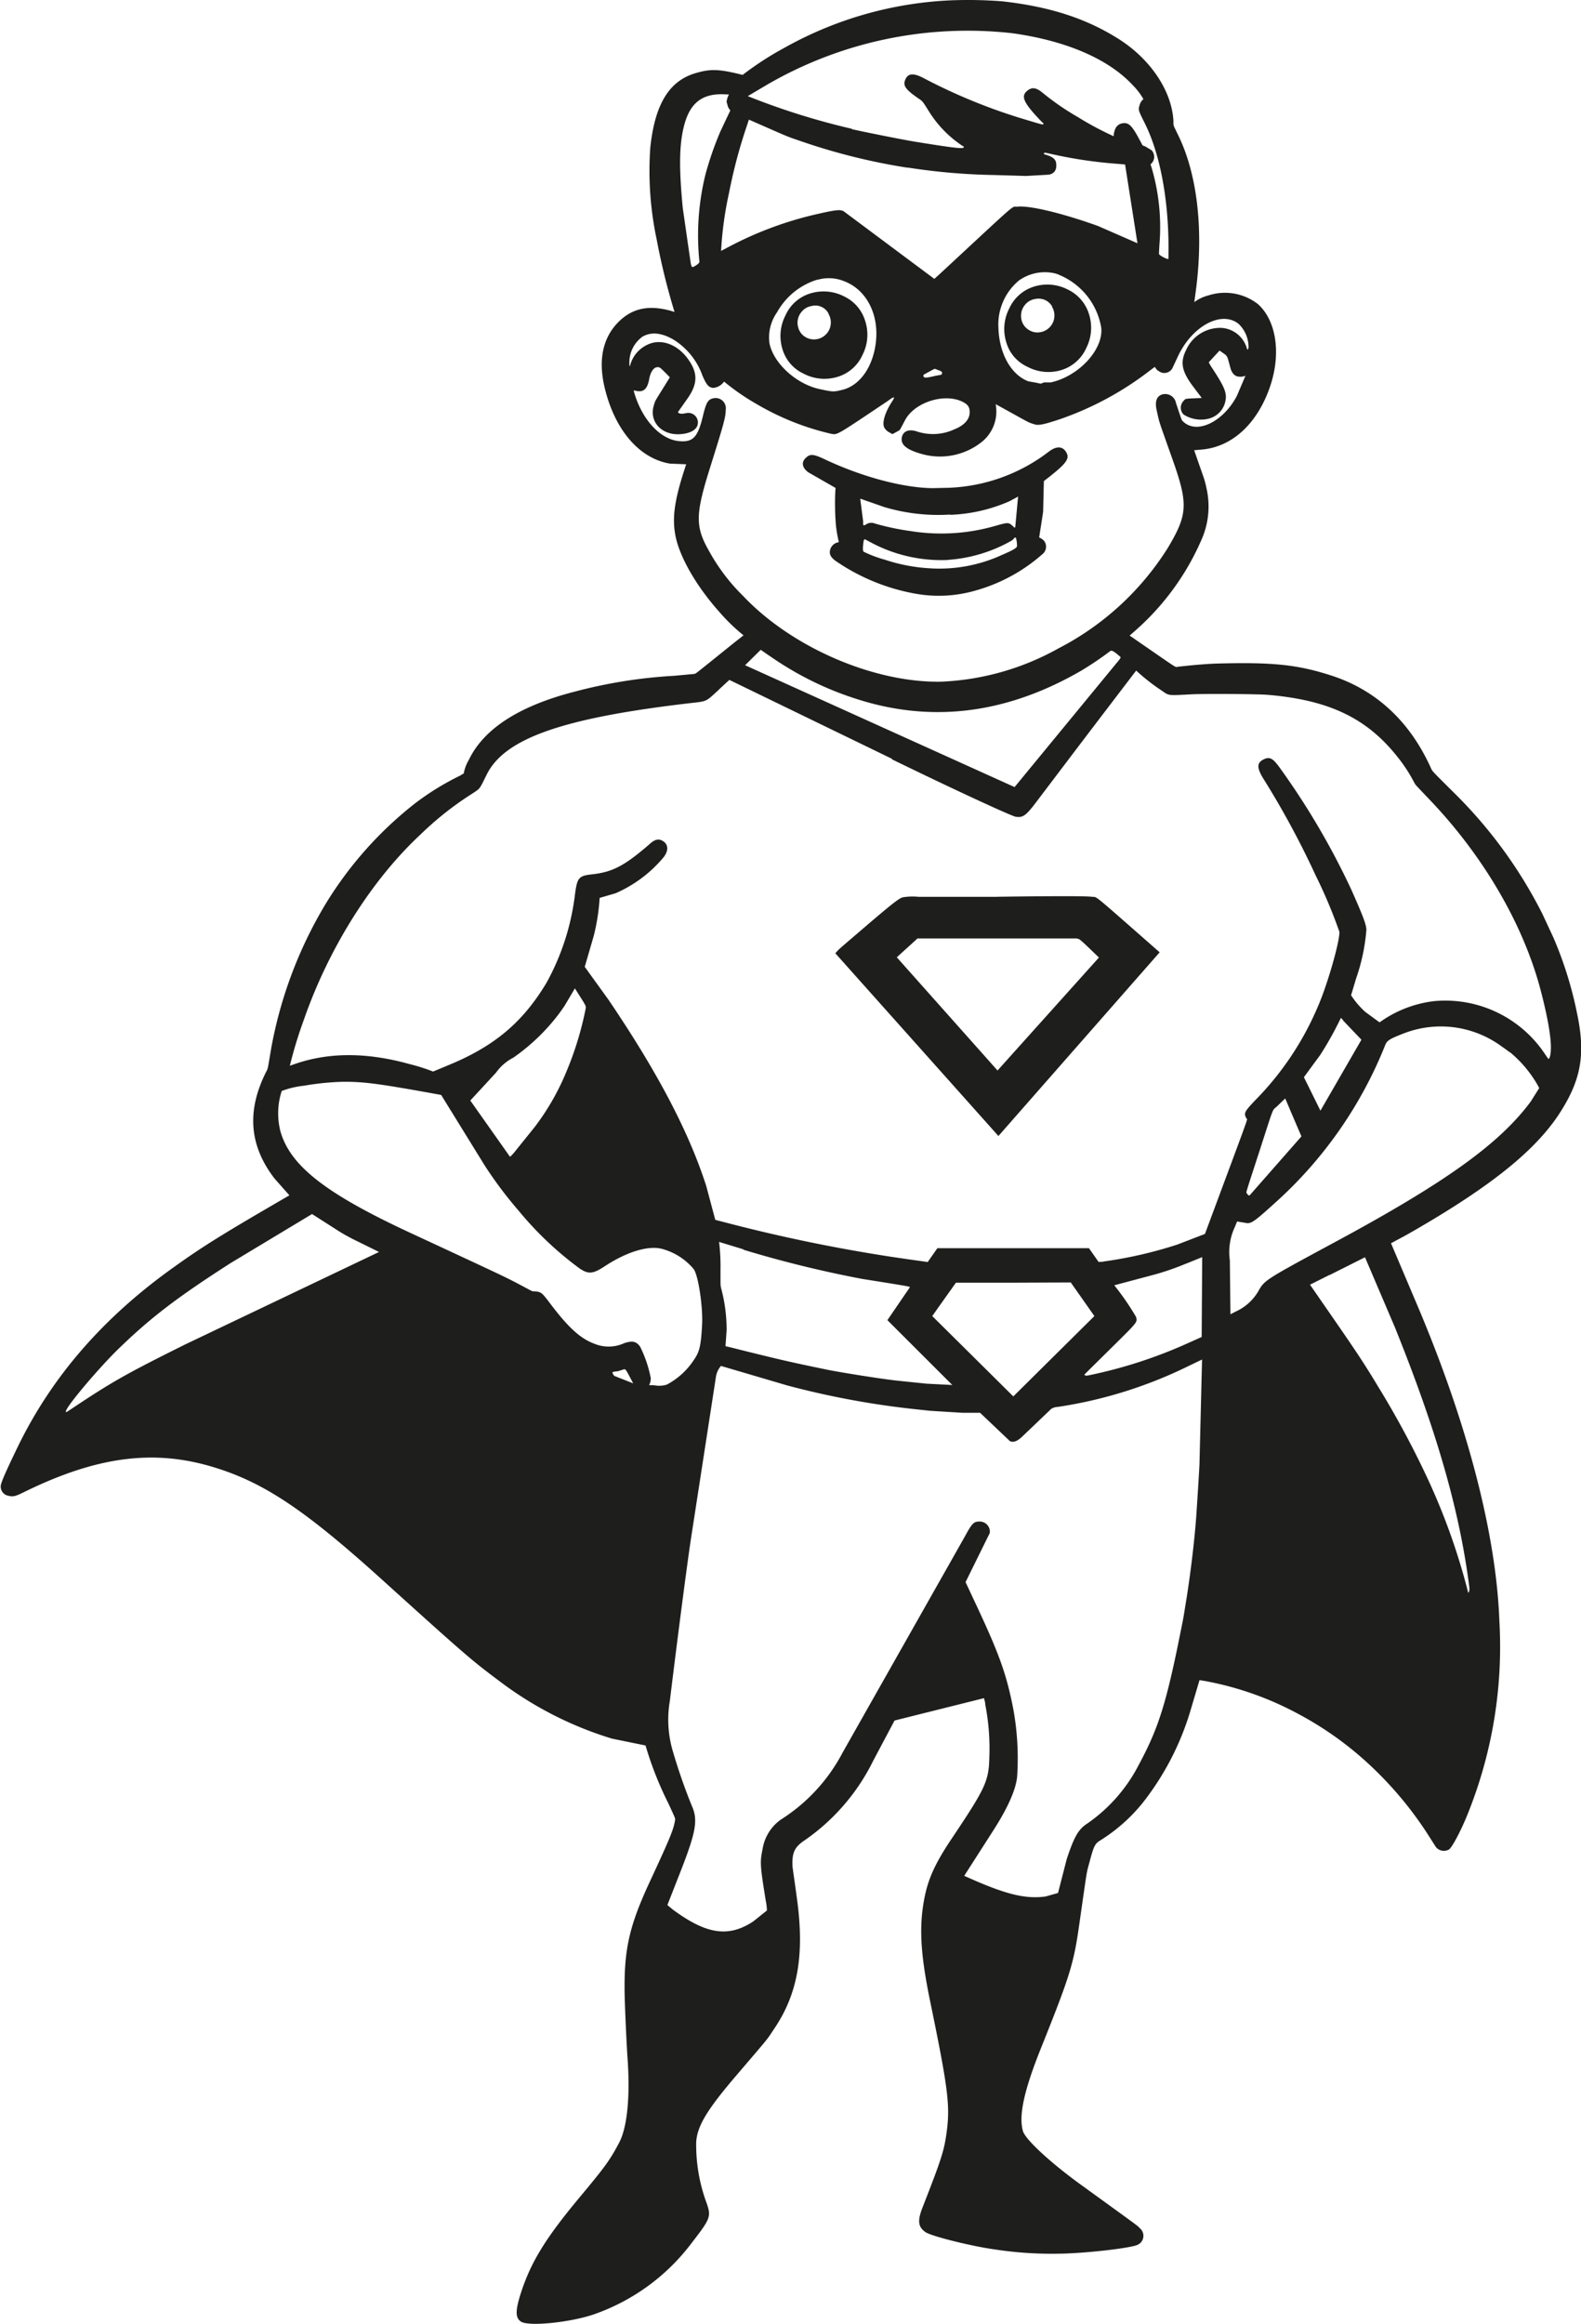<svg xmlns="http://www.w3.org/2000/svg" viewBox="0 0 212.19 311.81"><defs><style>.cls-1{fill:#1e1e1d;}.cls-2{fill:#1d1d1b;}</style></defs><g id="Lag_2" data-name="Lag 2"><g id="Lag_1-2" data-name="Lag 1"><path class="cls-1" d="M161.9,65.4h0a11,11,0,0,1-.6,6.92,34.56,34.56,0,0,1-9.07,12.42l-.62.54c7,4.82,6,4.22,6.52,4.18,2.26-.25,4.06-.4,5.43-.43,7.32-.19,10.61.16,15.11,1.61,5.89,1.9,10.41,6,13.26,12.16.37.78-.08.29,3.1,3.46A62,62,0,0,1,207,122.61l1.48,3.18a51.22,51.22,0,0,1,3.17,10.13c1.13,5.31.62,8.68-2,12.93-3.17,5.2-9.21,10.14-20.07,16.39-.9.51-.48.29-2.89,1.58l3.47,8.18c6.8,16,10.67,30.93,11.08,42.61A60,60,0,0,1,197,243.36c-.88,2.21-2.11,4.55-2.54,4.81a1.38,1.38,0,0,1-1.75-.34l-1.21-1.9a49.26,49.26,0,0,0-8.1-9.51,45.17,45.17,0,0,0-9.33-6.54,42.61,42.61,0,0,0-12.28-4.31l-.8-.13-1.26,4.24a37.06,37.06,0,0,1-6.37,12.23,22.87,22.87,0,0,1-5.63,5c-.79.48-.91.72-1.52,3-.41,1.56-.22.36-1.37,8.39-.74,5.22-1.25,6.85-5.16,16.6-2.22,5.54-3,9-2.38,11.08.36,1.13,3.7,4.22,7.72,7.13,8.64,6.26,7.5,5.42,8,5.91a1.32,1.32,0,0,1-.37,2.2c-1,.46-7.31,1.16-10.58,1.18a50.38,50.38,0,0,1-8.61-.58c-3.06-.42-8.46-1.76-9.26-2.32-1-.71-1.08-1.53-.37-3.34,2.58-6.59,2.91-7.65,3.25-10.27.44-3.47.14-5.81-2.28-17.54-1.29-6.31-1.48-10-.69-13.87.52-2.53,1.49-4.61,3.67-7.85,4.49-6.7,4.92-7.64,5-10.78a30.9,30.9,0,0,0-.55-7.16c0-.3-.1-.54-.17-.83l-12,3-2.86,5.39a28,28,0,0,1-9.41,10.82c-1.2.86-1.52,1.62-1.42,3.45.35,2.5.27,1.87.61,4.38,1,7.39.09,12.59-3,17.21-1.2,1.79-.47.89-5.1,6.31-4,4.67-5.31,6.86-5.44,9a22.38,22.38,0,0,0,1.38,8.14c.65,1.84.55,2.12-1.89,5.27a27.93,27.93,0,0,1-13.25,9.72c-3.18,1.08-8.56,1.62-9.7,1-.82-.49-.84-1.43-.1-3.78,1.33-4.16,3.28-7.36,7.77-12.76,3.56-4.27,4.19-5.12,5.45-7.51,1.1-2.09,1.5-6.26,1.11-11.53-.12-1.73-.36-7-.38-8.59-.08-5.87.63-9,3.46-15.06,2.58-5.56,3.06-6.72,3.28-7.91.07-.48.19-.13-.86-2.42a46.24,46.24,0,0,1-3.07-7.78l-4.5-.92a48.17,48.17,0,0,1-15.14-7.74c-3.79-2.83-4.59-3.53-16-13.84-10.13-9.14-15.62-12.8-22.29-14.83-8-2.45-15.62-1.48-25.3,3.24-1.4.69-1.6.74-2.31.58a1.25,1.25,0,0,1-1-1.33c.06-.5.62-1.79,2.27-5.21,4.59-9.46,11.52-17.42,21-24.16,4-2.87,6.77-4.56,15.47-9.61l-2-2.26c-3.37-4.39-3.75-9-1.18-14.19.33-.66.22-.2.72-3.17a57.45,57.45,0,0,1,7.34-19.51A50.57,50.57,0,0,1,55.7,107.8a35.57,35.57,0,0,1,6-3.7l.54-.32a5.45,5.45,0,0,1,.68-1.81c2-4.18,6.76-7.26,14.27-9.18a66.12,66.12,0,0,1,13.28-2.11l2.68-.25c.33-.1-.44.49,5.37-4.18l1.27-1A25.19,25.19,0,0,1,96.45,82c-3.09-3.48-5.34-7.45-5.83-10.3-.4-2.28-.09-4.53,1.18-8.5l.29-.9-2.16-.09c-4.12-.68-7.4-4.49-8.77-10.16-.92-3.83-.24-6.86,2-9,1.84-1.73,4-2.15,6.92-1.33l.45.14a89.79,89.79,0,0,1-2.39-9.7,44.3,44.3,0,0,1-.86-12.38c.62-5.84,2.56-9,6.2-10,1.93-.56,3.09-.51,6.19.27a42.07,42.07,0,0,1,5.67-3.67A50.17,50.17,0,0,1,127.5.05a59.16,59.16,0,0,1,7.05.13c6.37.72,11.19,2.29,15.51,5s7.22,7,7.43,11.07c0,.69-.07.41.69,2,2.55,5.27,3.38,12.79,2.31,20.81l-.2,1.48a5.33,5.33,0,0,1,1.89-.9,7.2,7.2,0,0,1,6.67,1.18c2.49,2.26,3.12,6.75,1.56,11.19-1.72,4.91-5.1,8-9.2,8.32l-.94.08,1.34,3.84c.13.45.21.76.29,1.14ZM47.32,166.24h0c-.8-.42-1.23-.66-1.78-1l-3.66-2.34L31,169.45c-7.21,4.62-10.8,7.36-15.15,11.59-2.65,2.58-7.23,8-7,8.38,0,.1,0,.12.49-.21,5.67-3.79,7.51-4.83,15.53-8.82l26-12.4-3.55-1.75Zm-1.51-21.08h0a36.15,36.15,0,0,0-5,.52,11.93,11.93,0,0,0-3,.71,9.7,9.7,0,0,0-.17,5.42c1.32,4.63,6.07,8.34,17.42,13.61,13.46,6.25,12.73,5.91,15.3,7.27,1.22.65,1,.56,1.34.58.88.06,1,.16,1.82,1.21,2.64,3.55,4.31,5.11,6.27,5.83a5,5,0,0,0,4-.09c1.08-.35,1.61-.24,2.12.47a16.38,16.38,0,0,1,1.43,4.23V185a2,2,0,0,1-.22.86c.32,0,.56,0,.88.05a3.46,3.46,0,0,0,1.49-.12,9.87,9.87,0,0,0,3.68-3.38c.73-1.06.91-1.89,1.06-4.67.13-2.42-.53-6.74-1.15-7.48a8.36,8.36,0,0,0-4.29-2.7c-1.84-.45-4.69.42-7.6,2.33-1.61,1.06-2.2,1.11-3.39.32a45.37,45.37,0,0,1-8.16-7.72A54,54,0,0,1,65,156.3l-5.79-9.38-1.54-.28c-7.14-1.28-9-1.52-11.88-1.48Zm73.89-43.35L97.89,91.23c-.9.83-.68.62-1.57,1.46-1.59,1.47-1.44,1.4-3.55,1.64-17.25,2-25.08,4.74-27.47,9.65-1,2-.79,1.76-2,2.56A42.88,42.88,0,0,0,56.41,112c-6.54,6.09-12.27,15.19-15.61,24.78A58.7,58.7,0,0,0,38.9,143l.81-.28c4.53-1.54,9.6-1.52,15.26.06a25,25,0,0,1,3.15,1l.54-.22L60,143c6.28-2.55,10.15-5.78,13.37-11.17A32.55,32.55,0,0,0,77.17,120c.3-2.24.5-2.48,2.27-2.68,2.81-.31,4.4-1.15,7.87-4.17.66-.58,1.21-.65,1.79-.21s.65,1.25-.09,2.15a17.45,17.45,0,0,1-6.4,4.77l-2.13.62a27.74,27.74,0,0,1-.79,5.09l-1.21,4.16,3.19,4.42c6.58,9.71,10.79,17.73,13.12,25L96,163.68l1.2.31a218.06,218.06,0,0,0,22.25,4.62c2.89.43,2.17.32,5.06.73l1.3-1.86h20.34l1.29,1.84c.27,0,.48,0,.74-.06A57.35,57.35,0,0,0,158,167l3.72-1.43,0,0c6.48-17.42,5.68-15.21,5.57-15.48l-.12-.25c-.2-.53-.06-.77,1.24-2.15a40.24,40.24,0,0,0,8.44-12.57c1.26-2.85,2.93-8.63,2.92-10.07a66.54,66.54,0,0,0-3.2-7.6,115.83,115.83,0,0,0-7.08-13.08c-.81-1.36-.8-2,.06-2.45s1.29-.15,2.14,1a100.49,100.49,0,0,1,9.7,16.51c1.52,3.43,1.94,4.52,2,5.29a26,26,0,0,1-1.39,6.59l-.67,2.24.32.46a11.22,11.22,0,0,0,1.59,1.77l1.91,1.4.56-.38a15.65,15.65,0,0,1,6.79-2.47,16.07,16.07,0,0,1,14.71,6.89c.68,1,.59.87.66.85s.21-.32.26-1c.12-1.51-.34-4.3-1.32-8.07-2.29-8.82-7.61-18-14.85-25.61-2.23-2.34-1.92-2-2.17-2.42a20.79,20.79,0,0,0-2.11-3.26c-4.13-5.29-9.18-7.75-17.44-8.47-1.29-.12-8.37-.17-10.25-.08-3.36.17-3.05.21-4.08-.5a26.94,26.94,0,0,1-3.42-2.68l-.66.86c-7.29,9.56-5.47,7.17-12.73,16.75-1.41,1.87-1.81,2.15-2.79,2-.71-.15-8.72-3.86-16.59-7.7Zm-44,33.25h0c-.22.33-.36.53-.64.91a26.93,26.93,0,0,1-6.17,5.95,6.47,6.47,0,0,0-2.31,2l-3.46,3.75,5.33,7.55c.18-.16.3-.29.48-.48l2.85-3.54A32.8,32.8,0,0,0,76,143.84a43.78,43.78,0,0,0,2.55-8.23c.12-.71.32-.28-1.4-3l-.06.13-1.39,2.34ZM82.84,184h0c-.57.07-.63.09-.64.19a1.14,1.14,0,0,0,.25.43l2.54,1-.06-.1c-1.12-2.1-.9-1.86-1.51-1.68l-.55.17ZM128,57.64h0c1.32-.49,2.09-1.3,2.14-2.2s-.32-1.26-1.22-1.65c-2.49-1-6.25.29-7.46,2.61-.73,1.38-.61,1.18-.82,1.38l-.86.47-.4-.22a1.67,1.67,0,0,1-.71-.68c-.31-.66.14-2.1,1.1-3.54.18-.28.25-.46.2-.48s-.19,0-.74.42c-7.16,4.8-6.82,4.61-7.71,4.45a35.4,35.4,0,0,1-10-4,30.35,30.35,0,0,1-4.34-3,2,2,0,0,1-1.46.85c-.62-.07-.89-.38-1.45-1.67a9.35,9.35,0,0,0-3.75-4.73c-1.64-1-3.07-1.16-4.27-.49a4.26,4.26,0,0,0-1.78,3.55c0,.28,0,.42.1.41l0-.08a4.21,4.21,0,0,1,2.19-2.72c1.87-1,4.18-.15,5.64,1.94,1.31,1.86,1.24,3.34-.24,5.37L91,55.28c0,.17.34.28.72.22l.41-.07a1.28,1.28,0,0,1,1.52,1.46c-.11.77-1,1.28-2.38,1.37-2.48.16-4.18-1.69-3.52-3.86.26-.82,0-.28,2.15-3.77l-.38-.4c-1-1-1-1-1.39-.95s-.83.62-1,1.58c-.24,1.32-.74,1.79-1.7,1.6l-.31-.08c-.06,0-.06.1,0,.31,1.09,3.7,3.56,6.33,6.12,6.51,1.78.13,2.42-.55,3.09-3.34.44-1.83.68-2.26,1.38-2.41A1.37,1.37,0,0,1,97.4,55c0,1-.3,2-2.12,7.81-1.94,6.19-2,7.82-.12,11.12A26,26,0,0,0,99.77,80c6.49,6.86,17.49,11.62,26.51,11.47A35.27,35.27,0,0,0,142.06,87a37.76,37.76,0,0,0,14.7-13.52c2.67-4.49,2.73-5.88.55-12-1.94-5.48-1.65-4.58-2.05-6.33-.27-1.16-.09-1.86.57-2.17a1.47,1.47,0,0,1,2,1.09c.88,2.64.73,2.27,1.06,2.58,1.85,1.62,5.31-.1,7.11-3.52l1.16-2.72a1.62,1.62,0,0,1-.85.13c-.56,0-1-.48-1.18-1.2-.45-1.64-.35-1.38-.68-1.76l-.77-.54-1.45,1.57a6.34,6.34,0,0,0,.53.89c1.74,2.67,2,3.39,1.61,4.68a3.05,3.05,0,0,1-2.16,2,4.31,4.31,0,0,1-3.36-.56,1.31,1.31,0,0,1,0-1.83c.33-.34,0-.28,2.44-.39l-1.19-1.58c-1.5-2-1.73-3.22-.91-4.85A5,5,0,0,1,164,44a3.79,3.79,0,0,1,3.3,2.6c.13.38.1.33.15.31a.5.5,0,0,0,.12-.3,4.34,4.34,0,0,0-1.32-3.14c-2.28-1.85-6.22.24-8.14,4.31l-.76,1.63a1.23,1.23,0,0,1-1.73.45c-.41-.27-.32-.18-.63-.63l-.53.39a42.3,42.3,0,0,1-12.27,6.65c-2.18.72-2.85.85-3.41.65-1-.34-.26,0-5.15-2.69a5.24,5.24,0,0,1-1.78,5,9,9,0,0,1-8.13,1.69c-2-.56-2.8-1.21-2.7-2.11s.87-1.29,2-.93a6.84,6.84,0,0,0,4.91-.2Zm30.11,163h0c.81-4,.66-3.23,1-5.32.66-3.94,1.27-9.1,1.48-12.41.23-3.6.18-2.7.39-6.31l.35-14.18-2.47,1.19a59.66,59.66,0,0,1-16.9,5.17,1.75,1.75,0,0,0-.88.27l-3.85,3.68c-.7.67-1.21.86-1.69.64l-4-3.8-.85,0h-1.49l-4.38-.27-1.67-.18a113.64,113.64,0,0,1-17.49-3.22l-8.9-2.62a3.05,3.05,0,0,0-.65,1.32l-3.34,21.64c-.49,3.17-1.79,13.13-2.87,22a14.91,14.91,0,0,0,.46,6.93,75.29,75.29,0,0,0,2.51,7.18c.83,1.88.54,3.49-1.6,8.94l-1.7,4.33.75.62c4.5,3.32,7.46,3.76,10.77,1.58l1.84-1.47a7.13,7.13,0,0,0-.15-1.28c-.76-4.7-.8-5.22-.44-6.91a6,6,0,0,1,2.45-4,23.61,23.61,0,0,0,8.3-9l16.41-29c1-1.86,1.23-2,2-2a1.36,1.36,0,0,1,1.34,1.54l-3.25,6.59,1.18,2.52c3.32,7.05,4.31,9.79,5.22,14.48a36.87,36.87,0,0,1,.53,9c-.13,1.72-1.18,4.14-3.11,7.17l-4,6.24.7.31c4.92,2.19,7.56,2.83,10.23,2.46L142,254l1.17-4.55c1-3,1.55-4,2.79-4.79a21.56,21.56,0,0,0,6.88-7.86c2.51-4.66,3.56-7.86,5.28-16.2Zm-61.16-208h-.07c-2.79,0-4.34,1.29-5.1,4.34-.62,2.54-.66,5.5-.15,10.88.6,4.2.45,3.15,1.06,7.35.09.56.18.7.41.58.49-.26.78-.51.77-.68a34.21,34.21,0,0,1,.8-11.66,43.81,43.81,0,0,1,2-5.78c.77-1.63.57-1.22,1.35-2.85a2.3,2.3,0,0,1-.31-.48l-.19-.66a2.41,2.41,0,0,1,.32-1Zm2.84,155h0l-3.28-1a27.06,27.06,0,0,1,.19,3.74c0,2.35,0,2,.07,2.42a21.42,21.42,0,0,1,.75,5.71l-.15,2.12.76.18c7.17,1.8,8.2,2,13,3,2.48.48,7.45,1.25,9.32,1.45l3.87.4,3.49.18-8.71-8.7,3-4.39c-.06-.12.84,0-6.35-1.14a152.15,152.15,0,0,1-16-3.93Zm22-145.14h0A82.69,82.69,0,0,1,107.65,19c-2.26-.78-1.24-.36-7.14-2.95l-.18.56a69,69,0,0,0-2.48,9.25,47.62,47.62,0,0,0-1.07,7.81l.83-.44A48.19,48.19,0,0,1,109,28.88c3.13-.73,3.71-.8,4.22-.54l12.18,9.08.85-.77c10.88-10.09,9.4-8.82,10.31-8.92,1.63-.18,6,.87,10.8,2.59l5.3,2.32L151,22.07l-.91-.08a60.32,60.32,0,0,1-8.83-1.29c-1.12-.25-1-.22-1.06-.19s-.09,0-.1.07.06.12.15.15c.94.26,1.37.57,1.48,1.06.16.95-.18,1.52-1,1.65l-3,.17-4.49-.13a83.36,83.36,0,0,1-11.43-1Zm-5.88,71.58h0l-.23-.07a42.93,42.93,0,0,1-11.64-5.49c-1.11-.75-.84-.56-1.94-1.33L100,89.26l36.17,16.35,13.16-16c1.29-1.57,1.17-1.33.85-1.63-.76-.66-1-.76-1.21-.59A43.24,43.24,0,0,1,145.1,90q-14.5,8.39-29.16,4.09Zm-1.61-76.76h0c1.46.35,7,1.45,8.49,1.69,4.75.77,6.46,1,6.54.78s0-.08-.16-.22a15.14,15.14,0,0,1-4.36-4.41c-1.13-1.78-.89-1.49-1.73-2.08-1.61-1.13-1.93-1.64-1.55-2.46s1.12-.81,2.37-.17a76,76,0,0,0,14,5.68c2.07.62,2.09.63,2.13.5s.06,0-.33-.4c-2.31-2.42-2.7-3.28-1.89-4,.63-.55,1.17-.52,2,.12a34.76,34.76,0,0,0,4.87,3.37,41.81,41.81,0,0,0,4.79,2.56,2.52,2.52,0,0,1,.19-.92,1.23,1.23,0,0,1,.9-.8c.84-.18,1.28.19,2.17,1.8l.62,1.15.36.14.85.51a1.31,1.31,0,0,1,.25,1.37l0,0a1.35,1.35,0,0,1-.4.52c.08.22.13.39.2.62a28.18,28.18,0,0,1,1,10.15c-.08,1.46-.09,1.26.06,1.4a3.32,3.32,0,0,0,1.07.54c.1,0,.08.16.09-1.46,0-6.52-1.12-12.6-3.16-16.71-.92-1.84-.92-1.85-.72-2.48a1.53,1.53,0,0,1,.51-.81,9,9,0,0,0-1.4-1.84c-3.28-3.56-9-6-16.18-7a53.61,53.61,0,0,0-33.09,7l-2.43,1.44a95.82,95.82,0,0,0,14,4.39Zm-4.59,20.2h0a9.31,9.31,0,0,0-5.43,4.4,5.82,5.82,0,0,0-1,4.18c.57,2.69,3.61,5.44,6.73,6.11,1.79.38,1.84.39,3,.11,2.28-.54,4-2.84,4.49-6,.6-3.9-1.09-7.38-4.16-8.57a5.45,5.45,0,0,0-3.64-.2Zm16.38,12.18h0l-.08,0c-.61-.25-.51-.23-.75-.13l-1.25.68a.22.22,0,0,0-.05.29c.12.19.41.17,1.63-.12.88-.16.77-.12.83-.28s0-.31-.33-.4Zm10,122.41H128.3c-1.82,2.56-1.37,1.92-3.18,4.48L136,187.37l10.88-10.78-3.17-4.51Zm6-135.26h0a3.56,3.56,0,0,0-.7-.21,6,6,0,0,0-4.64,1A7.69,7.69,0,0,0,134,44c.11,3.43,1.68,6.27,4,7.16l1.16.21c.57.13.48.12.65.07.33-.14.26-.12.47-.13l.76,0c3.76-.83,7.07-4.42,6.76-7.34a9.34,9.34,0,0,0-5.66-7.09Zm17.1,132.7h0a35.29,35.29,0,0,1-4.91,1.65l-4.73,1.26a35.12,35.12,0,0,1,2.92,4.24c.19.72.27.62-3.08,3.93-4.4,4.35-3.85,3.79-3.82,3.86s.16.12.46.07a63.23,63.23,0,0,0,12.65-4l2.6-1.16.07-10.72-2.16.88Zm43.41-28.37h0c-.35-.27-.37-.29-1.1-.8a13.77,13.77,0,0,0-13.17-1.69c-1.85.72-2.18.93-2.43,1.57A56.55,56.55,0,0,1,171.57,161c-3,2.72-3.48,3.11-4.15,3.13l-1.38-.23c-.17.39-.13.29-.29.7a7.91,7.91,0,0,0-.69,4.52l.08,7.23.74-.38a6.7,6.7,0,0,0,3-2.71c.82-1.48.88-1.52,10.17-6.53,15-8.08,22.21-13.28,26.39-18.92l1.14-1.81c-.1-.19-.17-.33-.28-.52a16.06,16.06,0,0,0-3.65-4.3Zm-29.51,7.61h0l-.6-1.4-1.13,1.09c-.63.58-.31-.26-2.28,5.84-2.09,6.43-1.84,5.6-1.72,5.82s.27.32.37.24l6.94-7.9c-.91-2.1-.68-1.58-1.58-3.68Zm7.16-11.92h0l-.28-.29-.33.66a44.76,44.76,0,0,1-2.44,4.3l-2.2,3,2.22,4.49,5.5-9.52-2.48-2.6Zm-1.86,34.22h0l-2.57,1.29,2.56,3.7c3.73,5.39,4.7,6.85,6.53,9.89a122.93,122.93,0,0,1,6.38,11.76A87.29,87.29,0,0,1,197,213.5c0,.16.05.19.1.18s.15-.34.1-.73c-1.31-10.26-4.36-20.9-10-34.88l-4-9.37-4.7,2.36Z"/><path class="cls-1" d="M127.37,65.45h0a23.5,23.5,0,0,0,13.42-4.87c.92-.69,1.7-.72,2.18-.09.74,1,.31,1.62-2.87,4.06L140,68.67c-.3,2-.23,1.48-.53,3.45a1.87,1.87,0,0,1,.63.42l0,0a1.28,1.28,0,0,1-.22,1.84,22.81,22.81,0,0,1-8.85,4.83,17.71,17.71,0,0,1-8,.48,27.38,27.38,0,0,1-10.84-4.4c-.69-.5-.9-.89-.79-1.46a1.39,1.39,0,0,1,1.19-1.08,15.55,15.55,0,0,1-.45-3c-.08-1.1-.1-3.09,0-4.22v-.06l-3.65-2.09c-.84-.62-1-1.38-.28-2,.54-.49,1-.45,2.44.23,5,2.37,10.57,3.85,14.51,3.89Zm.2,3.59h0a25.33,25.33,0,0,1-8.88-1l-3.24-1.13.39,3c0,.63,0,.55.08.56a.33.33,0,0,0,.25-.06,1.28,1.28,0,0,1,1.29-.15,34.22,34.22,0,0,0,4.75,1,26.1,26.1,0,0,0,11.31-.68c1.89-.53,1.85-.53,2.55.15.08.08.13.08.19,0l.38-4.1-1.12.61a21.67,21.67,0,0,1-8,1.84Zm-.38,6.1h-.06a20,20,0,0,1-10.2-2.33l-.84-.45c-.08,0-.16.1-.18.22-.13.92-.13,1.29,0,1.45a16.33,16.33,0,0,0,2.88,1.08,23.13,23.13,0,0,0,5.92,1.14,20.13,20.13,0,0,0,9.79-1.8c1.52-.66,2-.93,2-1.21a4.76,4.76,0,0,0-.14-1.06.14.14,0,0,0-.22,0,1.45,1.45,0,0,1-.49.43,20,20,0,0,1-8.39,2.51Z"/><path class="cls-1" d="M133.79,120.33h0c8-.11,12-.1,12.76,0s-.16-.67,7.21,5.8l1.88,1.65L134,152.43l-21.89-24.52c.64-.7,0-.12,4.52-4,3-2.55,4.06-3.41,4.55-3.51a8,8,0,0,1,2.12-.06l10.48,0Zm-10.59,5.54-2.84,2.58,13.52,15.19,13.61-15.16c-2.68-2.58-2.54-2.46-3-2.56l-10.34,0-11,0Z"/><path class="cls-2" d="M113.26,39.76a5.34,5.34,0,0,1,2.86,3.31,5.94,5.94,0,0,1-.36,4.55,5.35,5.35,0,0,1-3.33,2.94,6,6,0,0,1-4.59-.43,5.26,5.26,0,0,1-2.83-3.3,6,6,0,0,1,.42-4.53,5.34,5.34,0,0,1,3.27-2.91,6.05,6.05,0,0,1,4.55.36Zm-2.06,2.31a2,2,0,0,0-2.31-1,2.15,2.15,0,0,0-1.34.81,2.23,2.23,0,0,0-.51,1.49,2.35,2.35,0,0,0,.1.6,2.11,2.11,0,0,0,1,1.28,2.22,2.22,0,0,0,1.43.27,2.24,2.24,0,0,0,1.3-.67,2.2,2.2,0,0,0,.62-1.32,2.27,2.27,0,0,0-.31-1.44Z"/><path class="cls-2" d="M143.29,38.84a5.41,5.41,0,0,1,2.87,3.32,6,6,0,0,1-.37,4.54,5.4,5.4,0,0,1-3.32,2.95,6,6,0,0,1-4.59-.44,5.2,5.2,0,0,1-2.83-3.3,6,6,0,0,1,.41-4.53,5.4,5.4,0,0,1,3.27-2.91,6,6,0,0,1,4.56.37Zm-2.06,2.32a2.11,2.11,0,0,0-1-.92,2.22,2.22,0,0,0-1.35-.11,2.15,2.15,0,0,0-1.34.81,2.22,2.22,0,0,0-.5,1.5,2.16,2.16,0,0,0,1.11,1.87,2.11,2.11,0,0,0,1.43.27,2.27,2.27,0,0,0,1.61-3.42Z"/></g></g></svg>